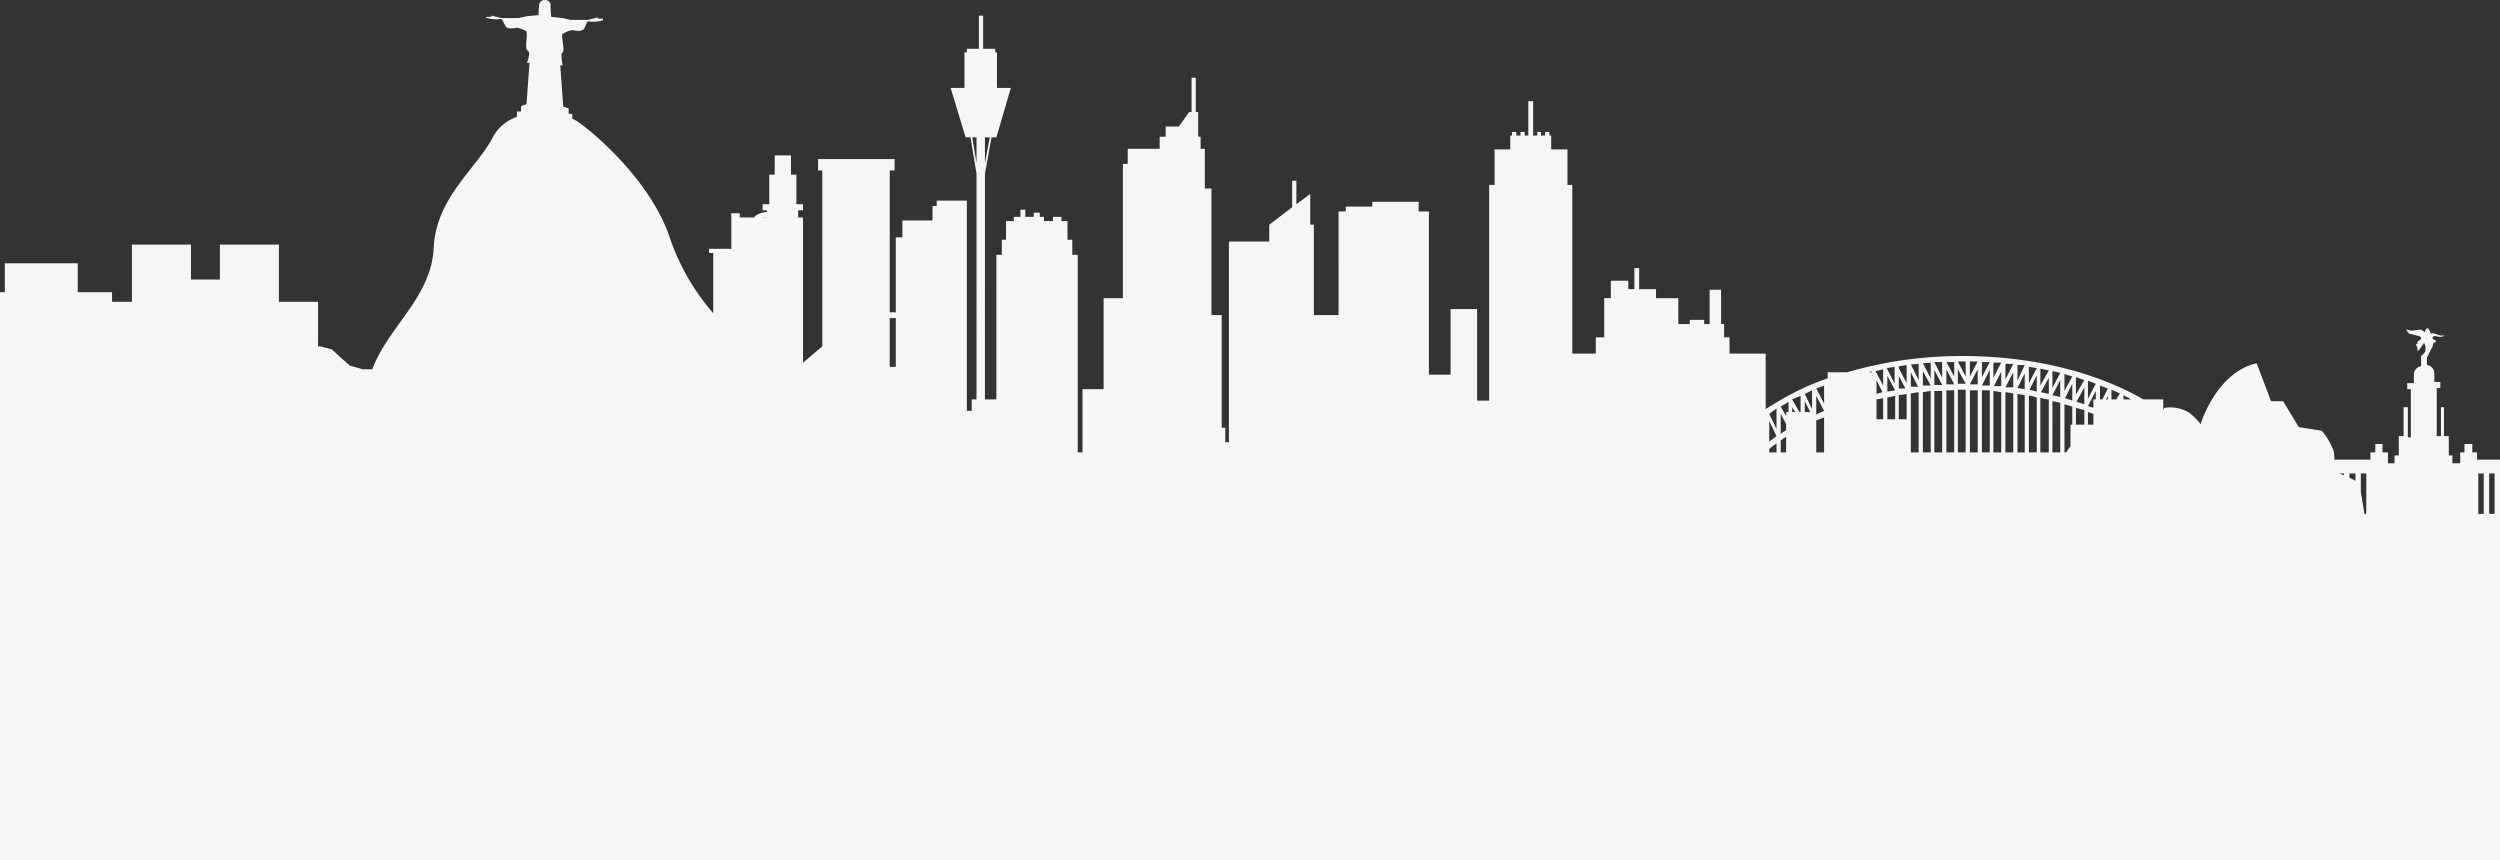 <svg xmlns="http://www.w3.org/2000/svg" id="Layer_1" data-name="Layer 1" viewBox="0 0 415 142.8"><rect x="0" y="0" width="415" height="142.8" fill="#333333" stroke="none"/><defs><style>.cls-1{fill:#f6f6f6;}</style></defs><path class="cls-1" d="M0,142.8H415V76.3h-3.8V75.1h-.8V73.7h-1.3v1.4h-.7v1.8h-1.3V75.6h-.6V72.4h-.8V67.6h-.5v4.8h-.7v-8h.6v-1h-1V62a1.4,1.4,0,0,0-1.2-1.4h0a5.4,5.4,0,0,1,0-1.3l.8-1.6a1.2,1.2,0,0,0,.2-.7l.5-.3c.1-.1-.3-.3-.5-.4a.5.5,0,0,1-.1-.3.4.4,0,0,1,.3-.2c.1-.1.8.2,1.1.1a.9.9,0,0,0,.6-.2h-.7l-.9-.3a.8.8,0,0,0-.7,0s-.2-.8-.5-.9-.5.7-.5.7a1.5,1.5,0,0,0-.7-.5l-1.5.2-.9-.2a2.2,2.2,0,0,0,.6.7l1.6.4c.4.2.3.4.2.6l-.5.3v.3c0,.1-.3.2-.3.2l.2.3c.1.1.1.7.1.7h.2l.9-1.3.2.5a2.7,2.7,0,0,1,0,.9c0,.2-.7.8-.7.8v1.7a1.4,1.4,0,0,0-1.2,1.4v1.4h-1.1v1h.6v8h-.5V67.6H399v4.8h-.8v3.2h-.7v1.3h-1.1V75.1h-.9V73.7h-1.2v1.4h-.8v1.2h-6a7.1,7.1,0,0,0-.1-1.4,10.8,10.8,0,0,0-2-3.4l-3.8-.6L379,66.6h-2l-2.4-6.3c-6.7,1.5-9.3,10.1-9.3,10.1a11.9,11.9,0,0,0-1.9-1.9,6.2,6.2,0,0,0-4.1-.8,1.1,1.1,0,0,0-.2.4V66.3h-3.3c-7.8-4.5-18.4-7.2-30-7.2a68,68,0,0,0-19.2,2.7h-3.2v1a44.3,44.3,0,0,0-8.5,4l-1.8,1.1V58.7h-6V56h-.9V53.8h-.5V48.1h-1.9v5.7h-.9v-.7h-2.4v.7h-1.9V49.5h-3.7V48h-2.8V44.5h-.8V48h-1V46.6h-2.9v2.9h-1.1V56h-1.4v2.7H261v-28h-.8V24.8h-2.7V22.5h-.3v-.6h-.7v.6h-.7v-.6h-.6v.6h-.7V16.8h-.8v5.7h-.6v-.6h-.7v.6h-.7v-.6H251v.6h-.3v2.3h-2.6v5.9h-.9V66.5h-2V51.3h-4.4V62.2h-3.6V35.1h-1.7V33.5h-7.7v.8h-4.4v.8h-1.2V52.3h-4.1v-15h-.6V32.2l-2.3,1.7V30h-.7v4.4l-3.8,2.9v2.8H204V73.4h-.6V71h-.6V52.3h-1.7v-21H200V24.7h-.7v-2h-.4V18.6h-.4V12.9h-.7v5.7h-.4L195.7,21h-2.2v1.7h-1v2h-5.3v2.5h-.8V49.5h-3.2V64.6h-3.5V75.1h-.8V42.3H178V39.8h-.8V36.7h-1V36h-1.4v.7h-1.5V36h-.7v-.7h-1V36h-1.4V34.8h-.8V36h-1.1v.7H167v3.1h-.7v2.5h-.9v24h-1.9V28.8l1.1-6h.8l2.4-8.2h-2.3V8.7h-.3V8.1h-2V2.6h-.7V8.1h-2v.6h-.4v5.9h-2.3l2.5,8.2h.8l1,6V66.3h-.8v1.9h-.8V33.3h-5v.9h-.7v2.4h-5v2.8h-1.1V51.9a1.7,1.7,0,0,0-1,0V28.3h.8V26.4H135.8v1.9h.7V57.5l-3.2,2.7V36.1h-.8V34.9h.8v-1h-1.1V29h-.9V25.8h-2.7V29h-.9v4.9h-1.1v1h.7v.3a3.6,3.6,0,0,0-2,.7c0,.1-.1.1-.1.2h-2.4v-.7h-1.4v5.9h-3.7V42h.7V52a37.6,37.6,0,0,1-7.2-12.5C108,29.8,98,21.5,95.6,20l-.6-.3v-.8h-.6V18l-.9-.3L93,10.8s.4.2.4,0a9.2,9.2,0,0,1-.2-1.9c.4-.3.4-.6.2-2s0-1.3.1-1.3A3.4,3.4,0,0,1,95,5c.2,0,1.6.4,2-.3l.5-1.1a1.1,1.1,0,0,1,.6,0,7.6,7.6,0,0,0,1.5-.1c.1,0,.2,0,.2-.1h.3V3.1h-.9s.2-.2,0-.2l-1.6.4H94.7l-1.3-.3-1.9-.2A15.4,15.4,0,0,1,91.4.8a.9.9,0,0,0-1-.8.9.9,0,0,0-.9.8c-.1.9-.1,1.7-.1,1.7l-2,.2L86.1,3H83.3l-1.7-.4c-.1,0,0,.2,0,.2h-.8a.1.1,0,0,0,0,.2h.3c-.1.1.1.1.2.1a7.1,7.1,0,0,0,1.5.1c.1-.1.5,0,.5,0l.6,1.1c.3.7,1.8.3,1.9.3a4.4,4.4,0,0,1,1.6.6,4.5,4.5,0,0,1,0,1.3c-.1,1.4-.1,1.7.3,2s-.2,1.8-.2,1.9.4,0,.4,0l-.5,6.9-.9.3v.9h-.7v.9a7.1,7.1,0,0,0-4,3.4c-2.7,5.2-9.4,10-9.8,18.3S64.5,54.1,61.8,61.3H60.2l-2.1-.6-1.5-1.3L55.1,58l-1.9-.5h-.4v-.2h0v-.8h0V54.9h0V54h0V52.6h0v-.9h0V50.1H46.3v-.7h0V48h0v-.9h0V45.6h0v-.8h0V43.3h0v-.8h0V40.6H36.5v5.8H31.7v-.8h0v-.8h0V43.3h0v-.8h0V40.6H21.9v9.5H18.6V48.5H12.9V43.7H.8v4.8H0ZM413.2,78.6h.9v6.7h-.9Zm-1.8,0h.9v6.7h-.9Zm-19.5,0h.9v6.7h-.3c-.2-1.1-.4-2.5-.6-3.6Zm-1.9,0h1v1.2l-1-.5Zm-.9,0v.3l-.8-.3Zm-76.5-9h-1.1V66.3l1.1-.2Zm-1.1-4.2V63.1l1,2Zm20.7-1.3H331l1.2-2.4Zm5.9.9-1.2-.3,1.2-2.4Zm2,.4-1.3-.3,1.3-2.4Zm3.9,1.1-1.2-.4,1.2-2.4Zm2,.6-1.3-.4,1.3-2.4Zm3.9-.8h-.3l.3-.6Zm2.6-.7,1.3.7h-1.3Zm-2-.9,1.4.6-.6,1h-.8Zm-1.9-.7,1.3.5-.9,1.8h-.4Zm-2-.8,1.3.5-1.3,2.5Zm1.3,1.7v1.4h-.4v1.4l-.9-.3Zm-1.3,3.5.9.3v1.8h-.9Zm-2-5.8,1.4.5-1.4,2.4Zm0,5.1,1.4.4v2.4h-1.4Zm-1.9-5.6,1.3.4-1.3,2.4Zm0,5,1.3.4v3h-.3v3.6a8.6,8.6,0,0,0-.7,1h-.3Zm-2-5.5,1.3.3-1.3,2.5Zm1.3,1.5v2.8l-1.3-.3Zm-1.3,3.5a5,5,0,0,1,1.3.3v8.2h-1.3Zm-2-5.4,1.4.3L338.7,64Zm0,4.8a3.5,3.5,0,0,0,1.4.3v8.8h-1.4Zm-1.9-5.1,1.3.2-1.3,2.5Zm0,4.8a3.1,3.1,0,0,1,1.3.3v9.1h-1.3Zm-1.9-5.1h1.2l-1.2,2.6Zm1.2,1.4v2.6l-1.2-.2Zm-1.2,3.4,1.2.2v9.5h-1.2Zm-2-5h1.3L332.9,63Zm1.3,1.4v2.5h-1.3Zm-1.3,3.3,1.3.2v9.8h-1.3Zm-2-4.9h1.3l-1.3,2.5Zm0,4.7,1.3.2v10h-1.3ZM329,60.1h1.3L329,62.6Zm1.3,1.3V64H329ZM329,64.8h1.3V75.1H329ZM327,60h1.3L327,62.5Zm1.3,1.3v2.5H327ZM327,64.8h1.3V75.1H327Zm-.7-4.8v2.5L325,60ZM325,61.3l1.3,2.4H325Zm0,3.4h1.3V75.1H325Zm-.6-4.6v2.4l-1.3-2.4Zm-1.3,1.2,1.3,2.5h-1.3Zm0,3.5h1.3V75.1h-1.3Zm-.7-4.7v2.6l-1.3-2.6Zm-1.3,1.3,1.3,2.5h-1.3Zm0,3.5h1.3V75.1h-1.3Zm-.6-4.7v2.6l-1.3-2.5Zm-1.3,1.4,1.3,2.4h-1.3Zm0,3.5,1.3-.2V75.1h-1.3Zm-.7-4.7v2.7l-1.3-2.6Zm-1.3,1.4,1.2,2.4h-1.2Zm0,3.5,1.3-.2v10h-1.3Zm-2-4.5,1.3-.2v3l-1.3-2.5Zm0,1.6,1.1,2.1h-1.1Zm0,3.2,1.3-.2v4.2h-1.3Zm-.7-4.7v2.8l-1.3-2.6Zm-1.2,1.5,1.3,2.4-1.3.2Zm0,3.6,1.3-.3v3.9h-1.3Zm-.7-4.7V64l-1.1-2.1h-.1v-.3Zm-1.9.3v.2h-.4ZM302.8,64v3l-1.3-2.5Zm-1.3,1.7,1.3,2.5-1.3.6Zm0,4.1,1.3-.5v5.8h-1.3Zm-.7-5v3.1l-1.2-2.5Zm-1.2,1.8.9,1.8h-.9Zm-.7-.9v2.7h-.2l-1.2-2.1Zm-1.4,1.9.5.8h-.5Zm-.6-.9v1.7h-.4v.7l-.9-1.6Zm-1.3,2,.9,1.7v1l-.9.6Zm0,4.4.9-.6v2.6h-.9Zm-.7-5.3v3.4l-1.2-2.5Zm-1.2,2.1,1.2,2.5h0l-1.2.9Zm0,4.6,1.2-.9v1.5h-1.2ZM163.5,22.8h.8l-.8,4.3Zm-2.1,0h.7v4.3Zm-13.7,30h1v8.1h-1ZM127.3,36.1h-.6C126.9,36.1,127.1,36,127.3,36.1Z"></path></svg>
